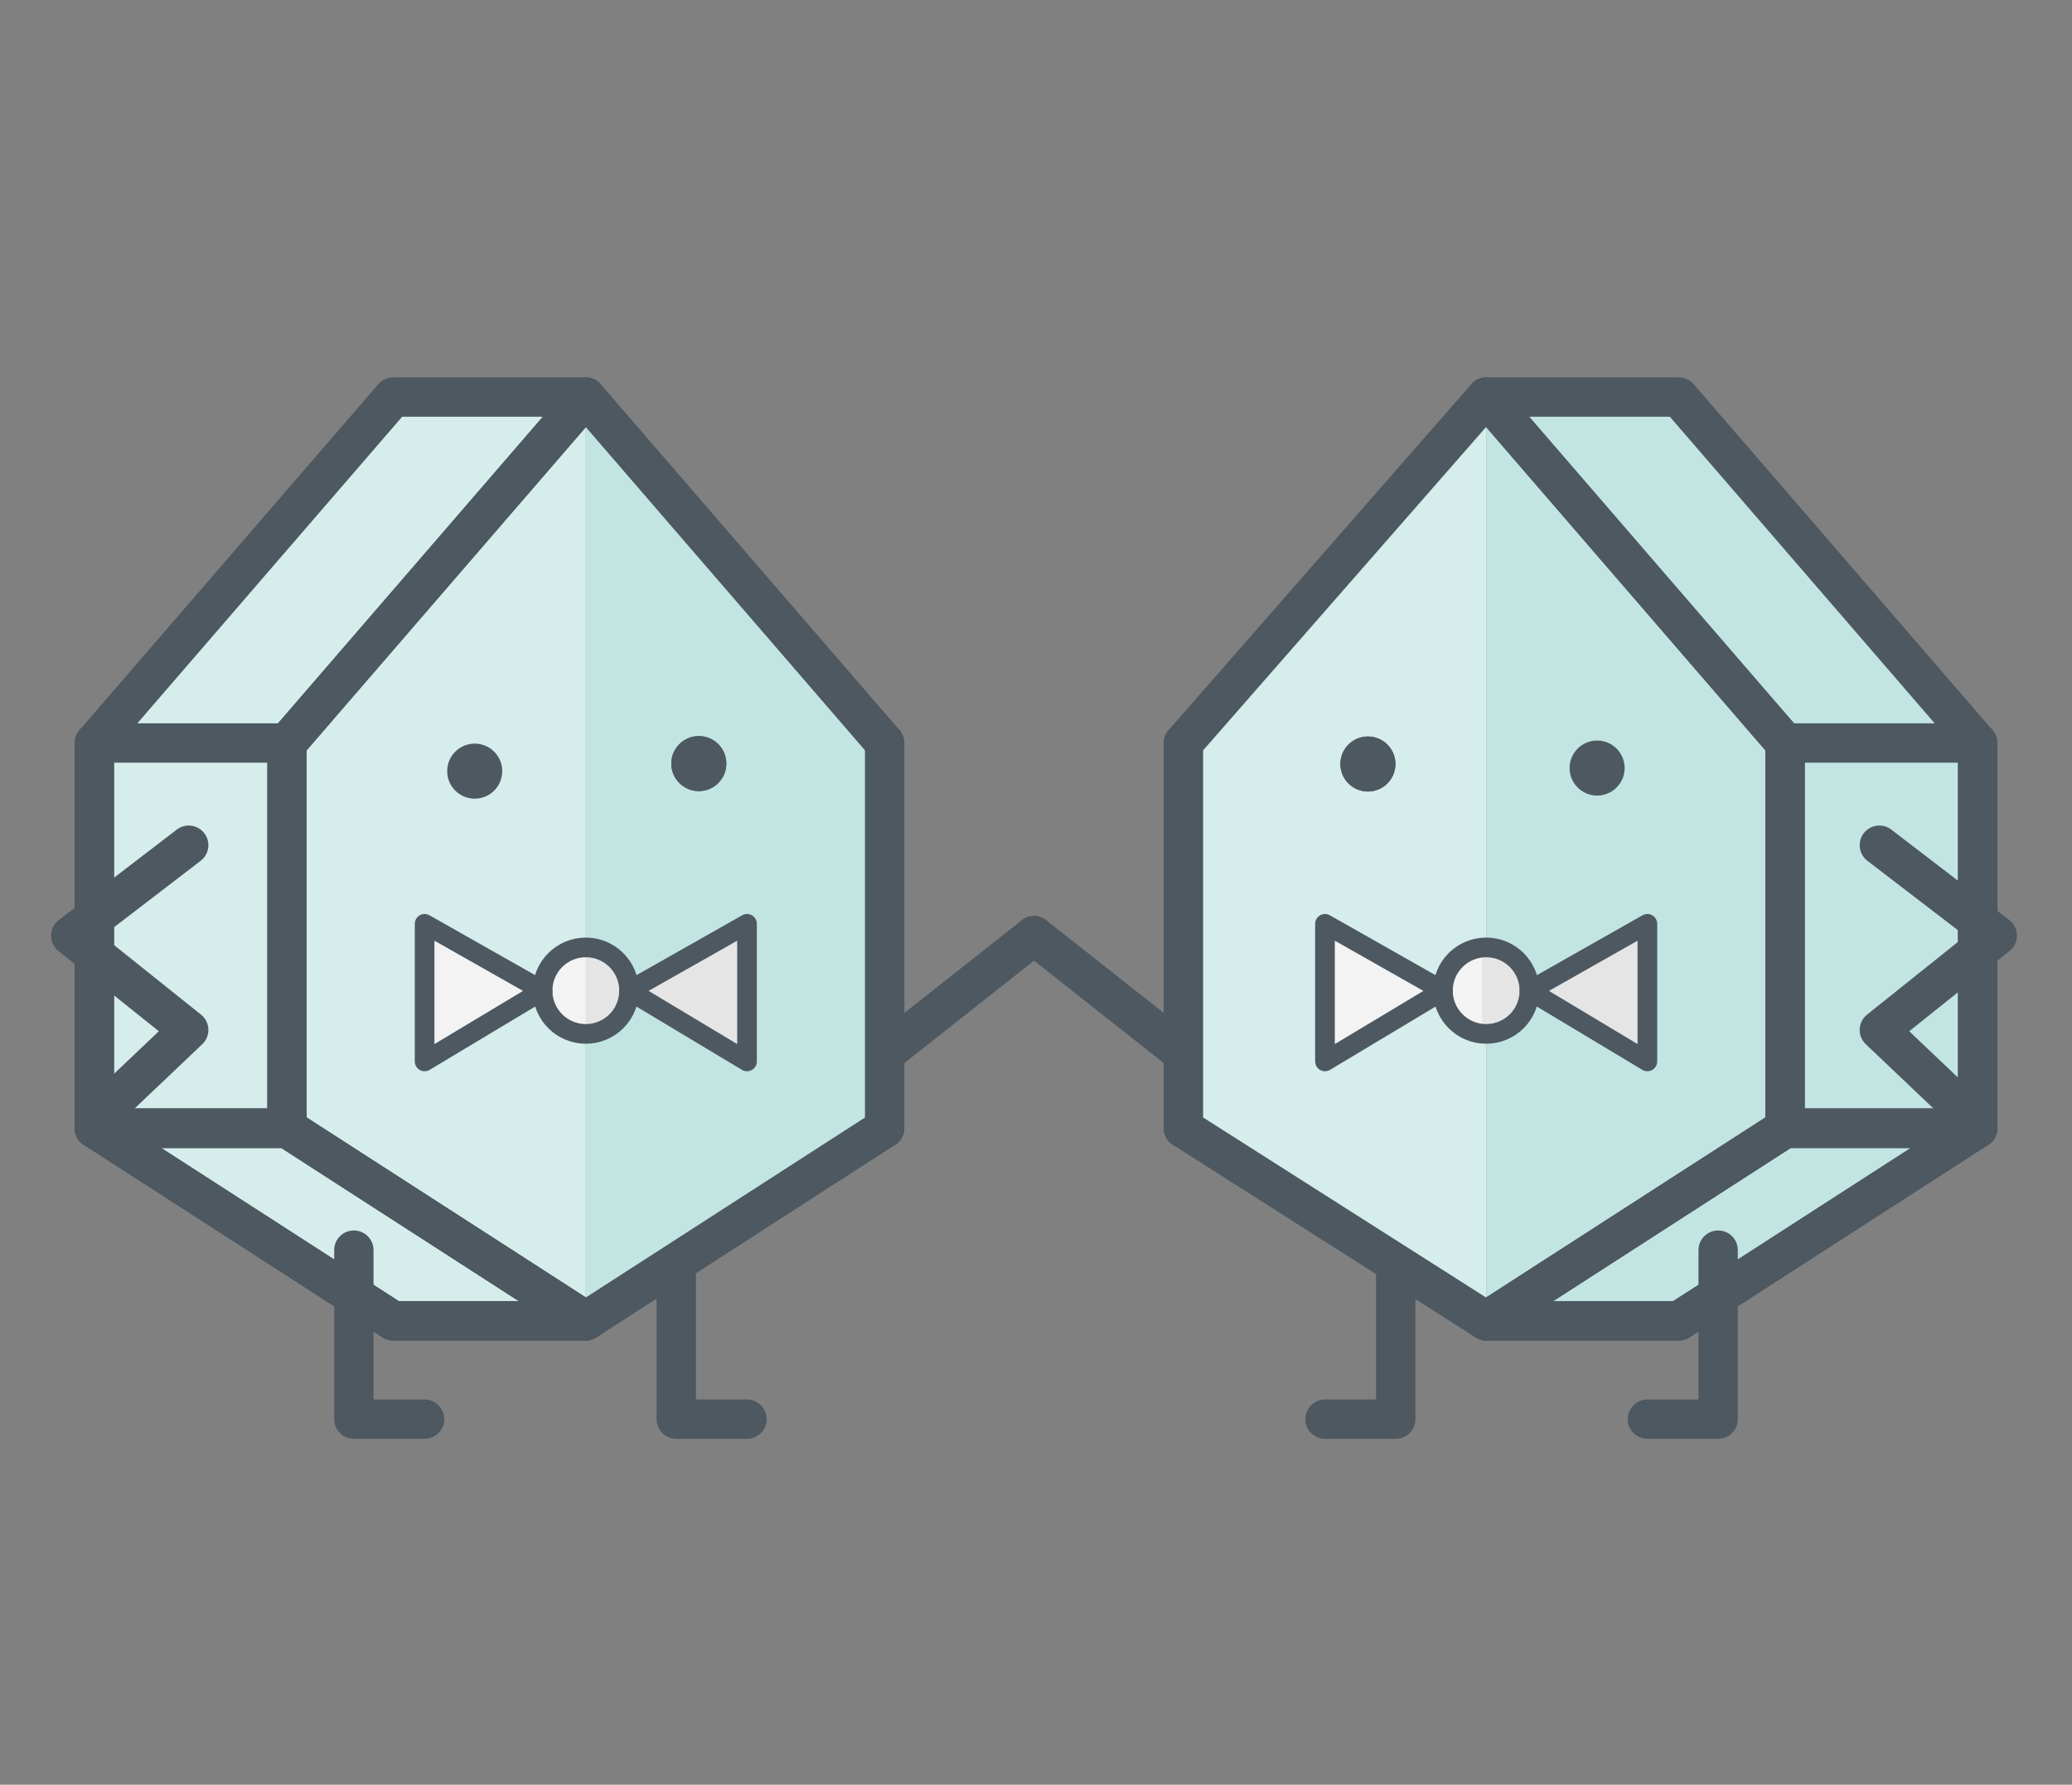 <svg id="Layer_1" xmlns="http://www.w3.org/2000/svg" x="0px" y="0px" viewBox="0 0 52.7 45.4"><rect x="0" y="0" width="52.7" height="45.4" fill="#808080" stroke="none"/><style>.st0{fill:none;stroke:#4d5861;stroke-linecap:round;stroke-linejoin:round;stroke-miterlimit:10}.st1{fill:#c2e5e1}.st2{fill:#d5edeb}.st3{fill:#4d5861}.st4{fill:#e5e5e5}.st5{fill:#f3f3f3}.st6{fill:none;stroke:#4d5861;stroke-width:.5;stroke-linecap:round;stroke-linejoin:round;stroke-miterlimit:10}</style><path class="st0" d="M30.1 26.8l-3.8-3M30.1 18.9v9.8"/><path class="st1" d="M50.3 18.9l-7.6-8.8h-4.9l7.6 8.8z"/><path class="st2" d="M45.3 18.9h5v9.8h-5zM45.4 28.7l-7.6 4.9h4.9l7.6-4.9z"/><path class="st1" d="M50.3 18.9v9.8h-4.9v-9.8M45.4 28.7l-7.6 4.9h4.9l7.6-4.9z"/><path class="st0" d="M35.5 31.9v4.2h-1.8"/><path class="st2" d="M30.1 18.9v9.8l7.7 4.9V10.1z"/><path class="st1" d="M37.8 10.1v23.5l7.6-4.9v-9.8z"/><path class="st0" d="M50.3 18.9v9.8h-4.9v-9.8"/><path class="st0" d="M30.1 18.9v9.8l7.7 4.9 7.6-4.9v-9.8l-7.6-8.8z"/><ellipse transform="matrix(.001 -1 1 .001 15.357 54.215)" class="st3" cx="34.8" cy="19.4" rx="0.7" ry="0.7"/><ellipse transform="matrix(.001 -1 1 .001 20.981 60.118)" class="st3" cx="40.6" cy="19.6" rx="0.7" ry="0.7"/><path class="st0" d="M45.4 28.7l-7.6 4.9h4.9l7.6-4.9z"/><path class="st0" d="M45.4 28.7l-7.6 4.9h4.9l7.6-4.9z"/><path class="st0" d="M43.7 31.8v4.3h-1.8M50.3 18.9v9.8h-4.9v-9.8"/><path class="st0" d="M47.8 26.2l3-2.4-3-2.3M47.8 26.2l2 1.9M50.3 18.9l-7.6-8.8h-4.9l7.6 8.8z"/><path class="st4" d="M38.9 25.3l3-1.8V27z"/><path class="st5" d="M36.7 25.3l-3-1.8V27zM36.7 25.3c0-.6.5-1.1 1.1-1.1v2.2c-.7-.1-1.1-.5-1.1-1.1z"/><path class="st4" d="M37.7 26.3v-2.2c.6 0 1.2.5 1.2 1.1 0 .7-.5 1.1-1.2 1.1z"/><circle class="st6" cx="37.8" cy="25.2" r="1.1"/><path class="st6" d="M36.7 25.2l-3 1.8v-3.5zM38.9 25.2l3 1.8v-3.5z"/><ellipse transform="matrix(.001 -1 1 .001 15.357 54.215)" class="st3" cx="34.8" cy="19.4" rx="0.7" ry="0.7"/><g><path class="st0" d="M22.5 26.8l3.8-3M22.5 18.9v9.8"/><path class="st2" d="M2.4 18.9l7.6-8.8h4.9l-7.6 8.8zM2.4 18.9h5v9.8h-5zM7.3 28.7l7.6 4.9H10l-7.6-4.9z"/><path class="st2" d="M2.4 18.9v9.8h4.9v-9.8M7.3 28.7l7.6 4.9H10l-7.6-4.9z"/><path class="st0" d="M17.2 31.9v4.2H19"/><path class="st1" d="M22.5 18.9v9.8l-7.6 4.9V10.1z"/><path class="st2" d="M14.9 10.1v23.5l-7.6-4.9v-9.8z"/><path class="st0" d="M2.4 18.9v9.8h4.9v-9.8M22.5 18.9v9.8l-7.6 4.9-7.6-4.9v-9.8l7.6-8.8z"/><ellipse transform="translate(-.026 .024)" class="st3" cx="17.8" cy="19.4" rx="0.7" ry="0.7"/><ellipse transform="translate(-.026 .016)" class="st3" cx="12.1" cy="19.6" rx="0.7" ry="0.7"/><path class="st0" d="M7.3 28.7l7.6 4.9H10l-7.6-4.9z"/><path class="st0" d="M7.3 28.7l7.6 4.9H10l-7.6-4.9z"/><path class="st0" d="M9 31.8v4.3h1.8M2.4 18.9v9.8h4.9v-9.8"/><path class="st0" d="M4.8 26.2l-3-2.4 3-2.3M4.8 26.2l-2 1.9M2.4 18.9l7.6-8.8h4.9l-7.6 8.8z"/><path class="st4" d="M16 25.2l3 1.8v-3.5z"/><path class="st5" d="M13.8 25.2l-3 1.8v-3.5zM13.8 25.2c0 .6.5 1.1 1.1 1.1V24c-.7.1-1.1.6-1.1 1.2z"/><path class="st4" d="M14.9 24.1v2.2c.6 0 1.2-.5 1.2-1.1-.1-.6-.6-1.1-1.2-1.1z"/><circle class="st6" cx="14.9" cy="25.2" r="1.1"/><path class="st6" d="M16 25.2l3 1.8v-3.5zM13.8 25.2l-3 1.8v-3.5z"/><ellipse transform="translate(-.026 .024)" class="st3" cx="17.8" cy="19.4" rx="0.7" ry="0.7"/></g></svg>

